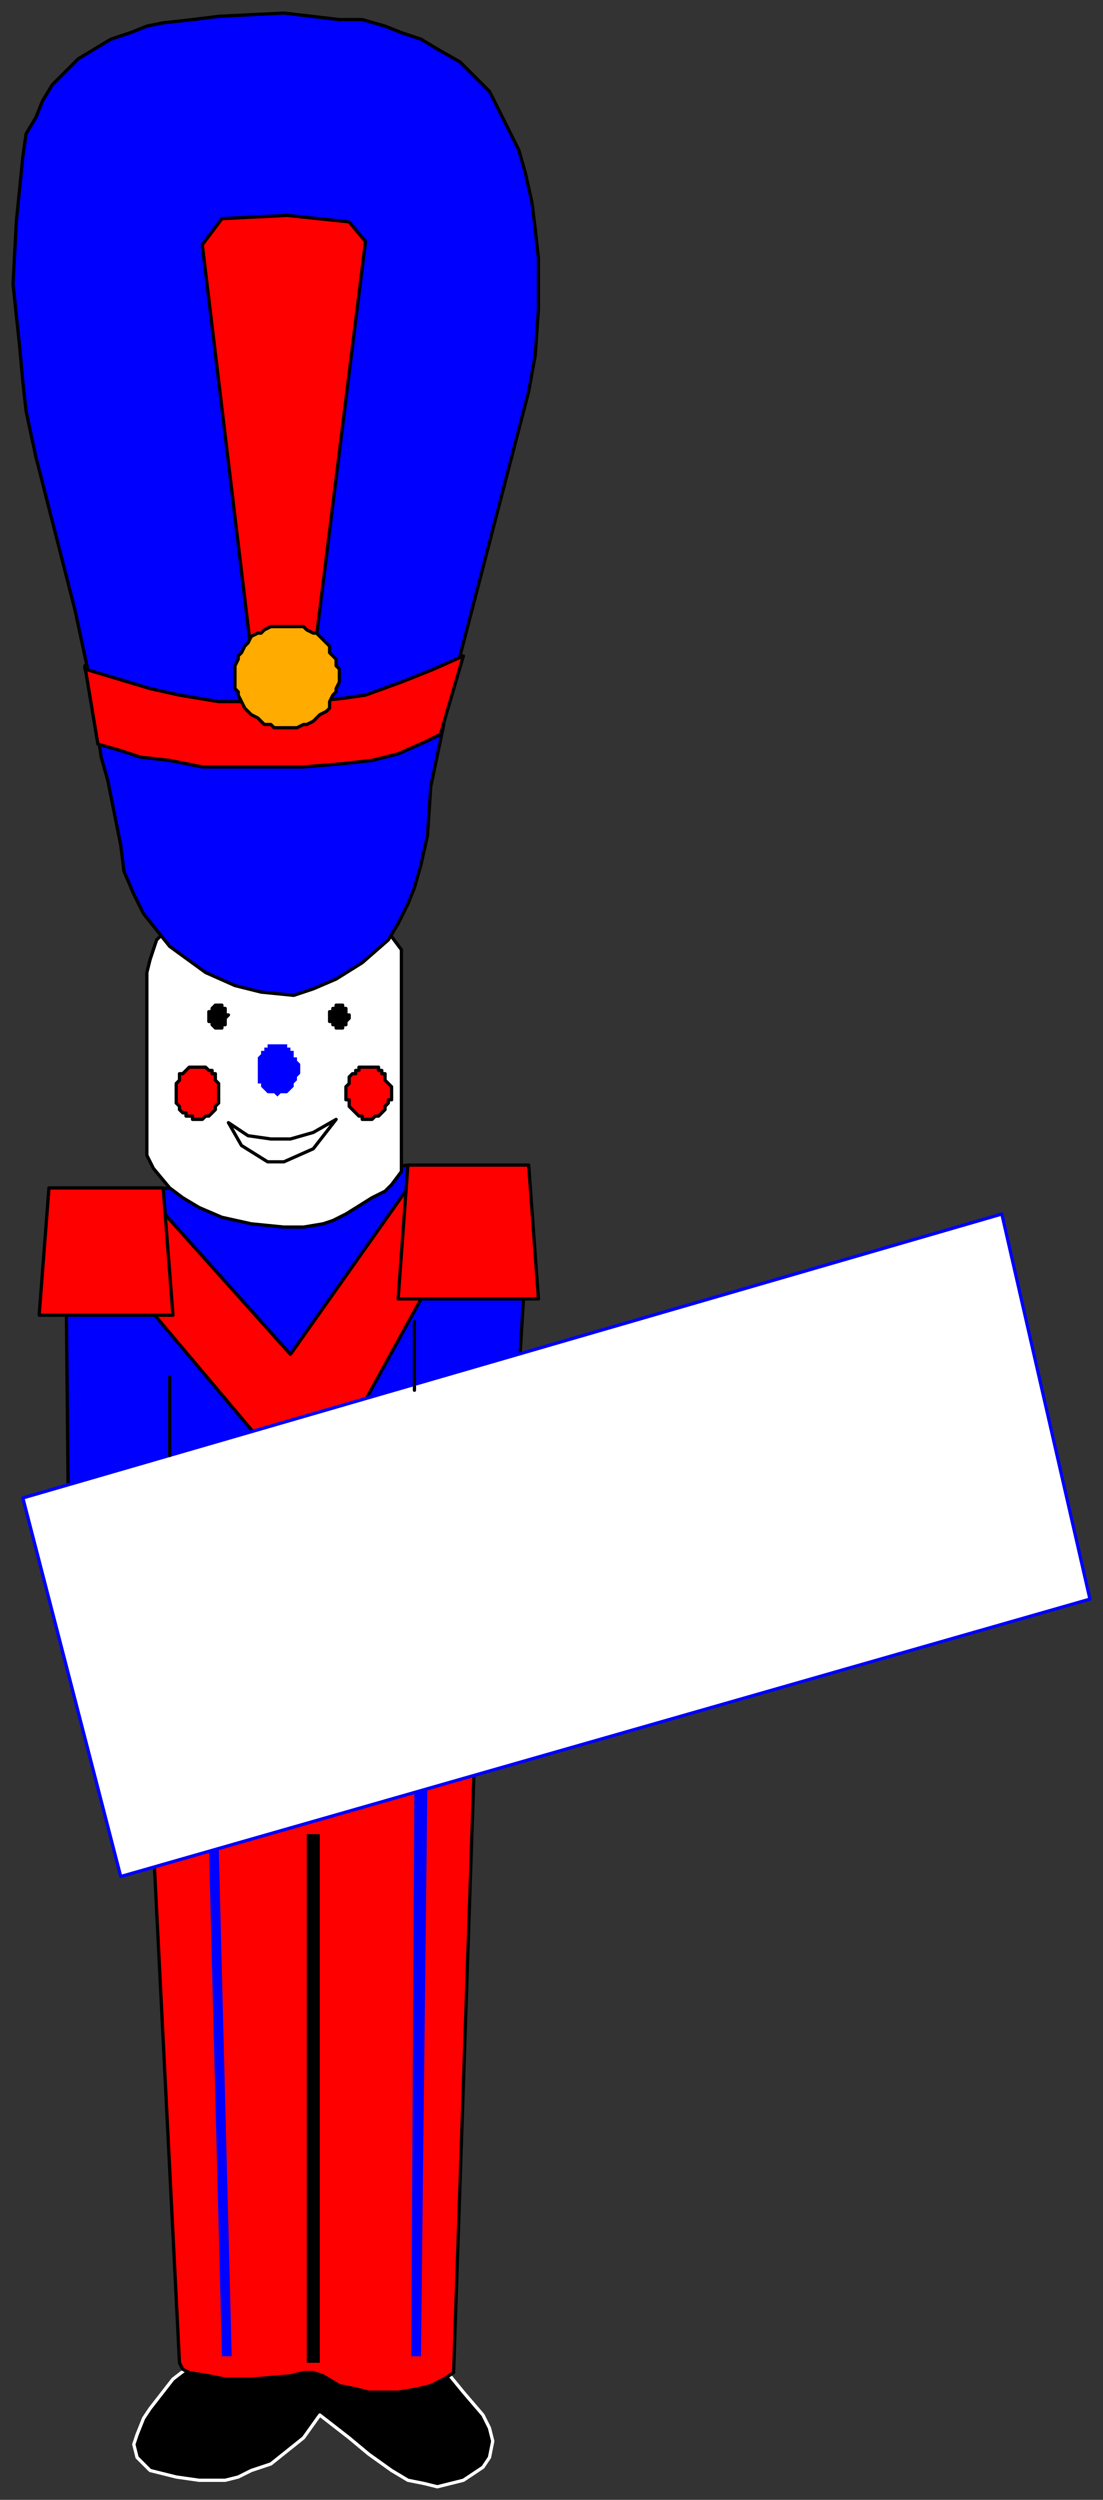 <svg xmlns="http://www.w3.org/2000/svg" fill-rule="evenodd" height="766" preserveAspectRatio="none" stroke-linecap="round" width="338"><rect width="100%" height="100%" fill="#333333" stroke="none"/><style>.brush0{fill:#fff}.pen0{stroke:#000;stroke-width:1;stroke-linejoin:round}.brush1{fill:#00f}.brush2{fill:#000}.brush3{fill:red}.pen2{stroke:none}</style><path class="pen0 brush1" d="m21 470-1-105 36-1 26 5 27-10 16-2 37 15-10 164-131-49v-17z"/><path class="pen0 brush0" d="m49 287-1 1-2 6-1 4v56l2 4 5 6 4 3 5 3 7 3 9 2 10 1h6l6-1 3-1 4-2 8-5 4-2 2-2 3-4v-68l-3-4-3-4-68 4z"/><path class="brush2" style="stroke:#fff;stroke-width:1;stroke-linejoin:round" d="m133 722 9 11 6 7 2 4 1 4-1 5-2 3-3 2-3 2-4 1-4 1-4-1-5-1-5-3-7-5-6-5-9-7-5 7-10 8-6 2-4 2-4 1h-8l-7-1-8-2-4-4-1-4 1-3 2-5 2-3 7-9 13-10 67 3z"/><path class="pen0 brush3" d="M55 724 45 526l101-5-7 206-3 2-4 2-4 1-6 1h-9l-4-1-5-1-5-3-3-1h-3l-4 1-12 1h-8l-5-1-6-1-2-1-1-2zM34 382l-2-15h14l43 48 36-51h2l7 25-22 40-11 20-19-5-43-51-5-11z"/><path class="pen0 brush3" d="M53 403H12l3-39h35l3 39zm72-46h37l3 41h-43l3-41z"/><path class="pen2 brush1" d="M65 565h-1l4 157h3l-4-157h-2z"/><path class="brush2" style="stroke:none" d="M96 562h-2v162h4V562h-2z"/><path class="pen2 brush1" d="M129 544h-2l-1 178h3l2-178h-2zM85 320h3v1h1v1h1v2h1v1l1 1v3l-1 1v1l-1 1v1l-1 1-1 1h-2l-1 1-1-1h-2l-1-1-1-1v-1h-1v-8l1-1v-1h1v-1h1v-1h3z"/><path class="brush0" d="M104 302h1l2 1 1 1h1v1h1v1h1v4h1l-1 1v3l-1 1v1h-1v1h-1l-1 1h-6l-1-1h-1v-1h-1v-1l-1-1h-1v-7l1-1h1v-1h1v-1h1l1-1 1-1h2zm-38 0h2l1 1 1 1h1v1h1v1h1v2l1 1v3l-1 1v1l-1 1v1h-1v1h-1l-1 1h-6l-1-1-1-1h-1v-2h-1v-1l-1-1v-3l1-1v-1l1-1v-1h1l1-1 1-1 2-1h1z" style="stroke:none"/><path class="brush0" style="stroke:#00f;stroke-width:1;stroke-linejoin:round" d="M37 575 7 459l300-87 27 118-297 85z"/><path class="pen0" fill="none" d="M52 422v24m75-41v21"/><path class="pen0 brush2" d="M67 308h1v1h1v1h0v1h1l-1 1h0v1h0v1h0-1 0v1h0-1 0-1 0l-1-1h0v-1h-1 0v-1h0v-1h0v-1h1v-1h0l1-1h1zm37 0h1v1h1v1h0v1h1v1h0l-1 1h0v1h0-1 0v1h0-1 0-1 0v-1h-1 0v-1h-1 0v-1h0v-1h0v-1h1v-1h1v-1h1z"/><path class="pen0" fill="none" d="m70 344 6 4 7 1h6l7-2 7-4-7 9-9 4h-5l-8-5-4-7h0"/><path class="pen0 brush3" d="M113 327h3v1h1v1h1v2l1 1h0l1 1v4h-1v1l-1 1h0v1l-1 1h0l-1 1h0-1l-1 1h0-3v-1h-1 0l-1-1h0l-1-1-1-1h0v-2h-1v-4l1-1h0v-2l1-1h1v-1h1v-1h3zm-52 0h2l1 1h1v1h1v2l1 1h0v5h0v1l-1 1h0v1l-1 1h0l-1 1h-1 0l-1 1h0-3v-1h-2v-1h-1l-1-1v-1h0l-1-1v-1h0v-5h0l1-1v-2h1l1-1h0l1-1h3z"/><path class="pen0 brush1" d="m43 260-14-45-6-28-12-47-3-14-1-9-1-11-2-19 1-19 2-20 1-7 3-5 2-5 3-5 3-3 5-5 5-3 5-3 6-2 5-2 5-1 9-1 8-1 20-1 17 2h7l7 2 5 2 6 2 5 3 7 4 5 5 4 4 3 6 4 8 2 4 2 7 2 9 1 8 1 9v16l-1 14-2 11-27 104-15 30-32 3-23 3H43z"/><path class="pen0 brush1" d="m30 225 20 2 32 2h27l18-3 9-4-4 19-1 15-2 9-2 7-2 5-3 6-3 5-8 7-8 5-7 3-6 2-10-1-8-2-9-4-11-8-4-5-4-5-3-6-3-7-1-8-2-10-2-10-2-7-1-7z"/><path class="pen0 brush3" d="m26 205 10 3 10 3 9 2 12 2h28l10-1 7-1 11-4 10-4 9-4-5 17-2 7-4 2-9 4-8 2-9 1-12 1H62l-10-2-9-1-6-2-7-2-4-24v1z"/><path class="pen0 brush3" d="M77 200 62 75l6-8 20-1 19 2 5 6-16 129-19-3z"/><path class="pen0" style="fill:#ffab00" d="M88 192h5l1 1 2 1h1l1 1 2 2 1 1v2l1 1 1 1v2l1 1v4l-1 2v1l-1 1-1 2v2l-1 1-2 1-1 1-1 1-2 1h-1l-2 1h-7l-1-1h-2l-1-1-1-1-2-1-1-1-1-1-1-2-1-2v-1l-1-1v-7l1-2v-1l1-1 1-2 1-1 1-2 2-1h1l1-1 2-1h5z"/></svg>
